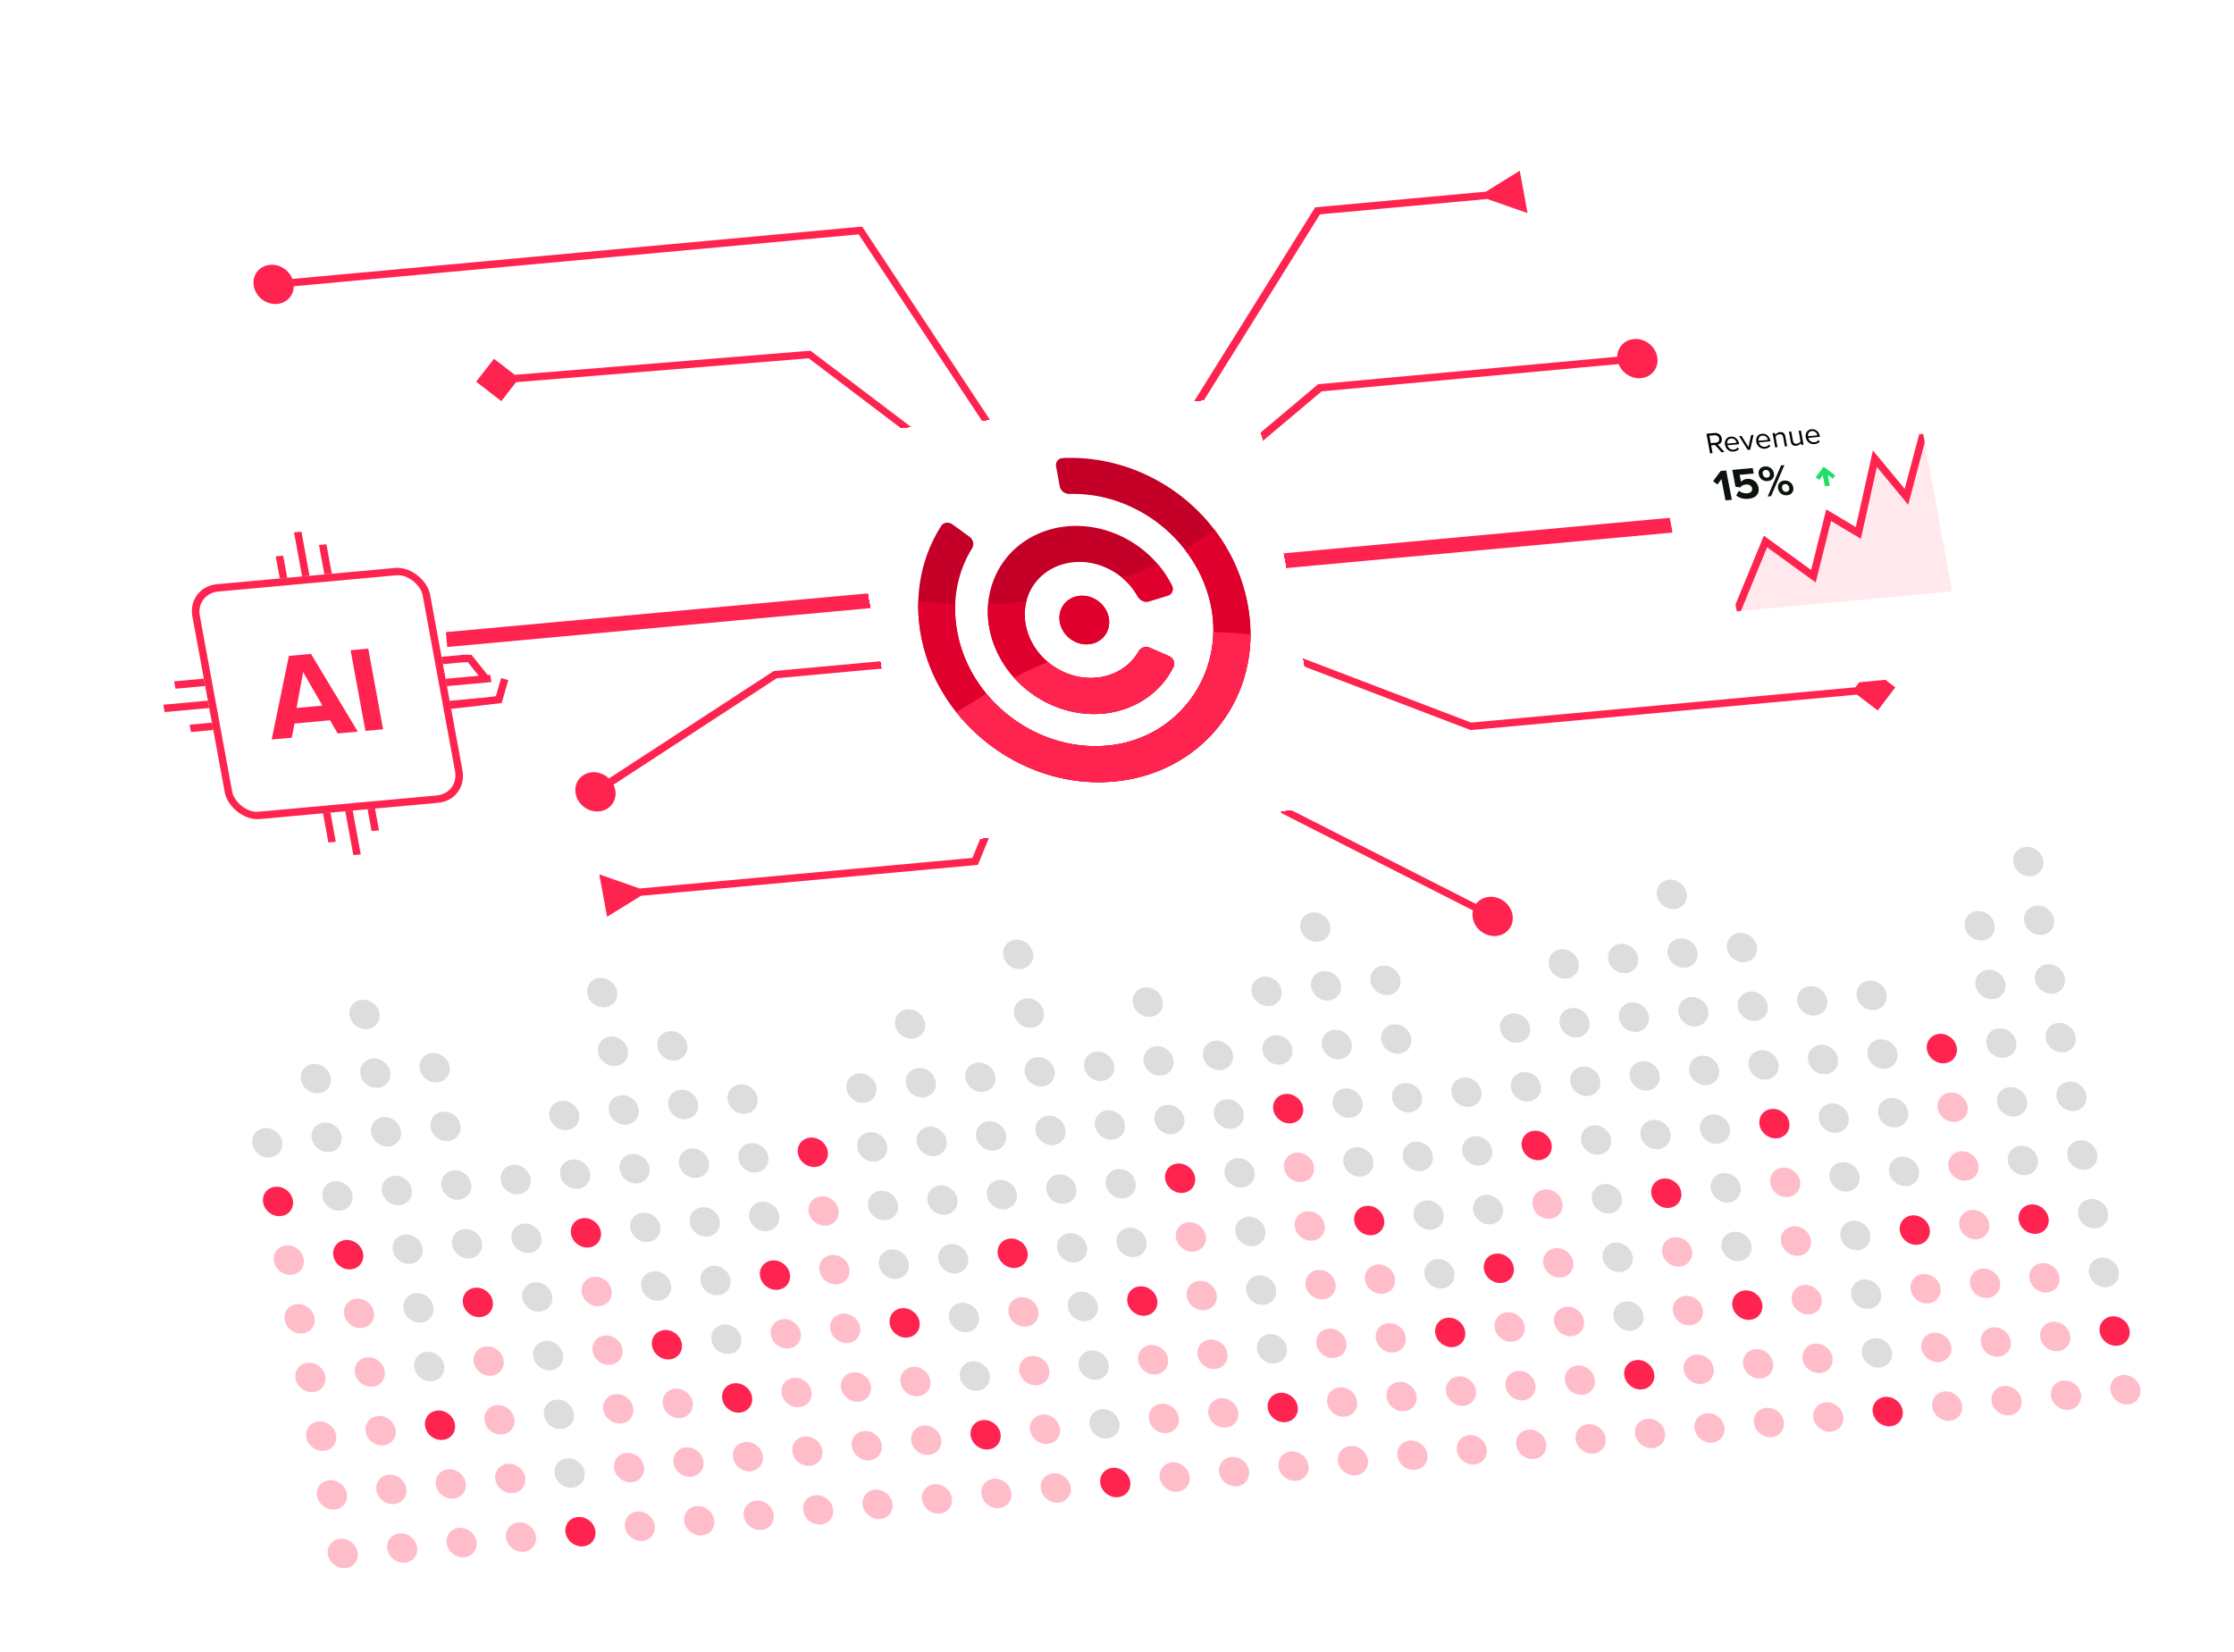 <svg width="599" height="443" viewBox="0 0 599 443" fill="none" xmlns="http://www.w3.org/2000/svg"><g clip-path="url(#a)"><circle cx="4" cy="4" r="4" transform="matrix(.996 -.091 .181 .984 75.621 350.09)" fill="#FFBDCA"/><circle cx="4" cy="4" r="4" transform="matrix(.996 -.091 .181 .984 69.836 318.617)" fill="#FF234F"/><circle cx="4" cy="4" r="4" transform="matrix(.996 -.091 .181 .984 203.082 338.379)" fill="#FF234F"/><circle cx="4" cy="4" r="4" transform="matrix(.996 -.091 .181 .984 197.297 306.906)" fill="#DDD"/><circle cx="4" cy="4" r="4" transform="matrix(.996 -.091 .181 .984 330.547 326.666)" fill="#DDD"/><circle cx="4" cy="4" r="4" transform="matrix(.996 -.091 .181 .984 324.762 295.193)" fill="#DDD"/><circle cx="4" cy="4" r="4" transform="matrix(.996 -.091 .181 .984 458.012 314.953)" fill="#DDD"/><circle cx="4" cy="4" r="4" transform="matrix(.996 -.091 .181 .984 452.227 283.482)" fill="#DDD"/><circle cx="4" cy="4" r="4" transform="matrix(.996 -.091 .181 .984 91.555 348.627)" fill="#FFBDCA"/><circle cx="4" cy="4" r="4" transform="matrix(.996 -.091 .181 .984 85.77 317.154)" fill="#DDD"/><circle cx="4" cy="4" r="4" transform="matrix(.996 -.091 .181 .984 82.871 301.418)" fill="#DDD"/><circle cx="4" cy="4" r="4" transform="matrix(.996 -.091 .181 .984 114.738 298.49)" fill="#DDD"/><circle cx="4" cy="4" r="4" transform="matrix(.996 -.091 .181 .984 146.605 295.562)" fill="#DDD"/><circle cx="4" cy="4" r="4" transform="matrix(.996 -.091 .181 .984 178.469 292.635)" fill="#DDD"/><circle cx="4" cy="4" r="4" transform="matrix(.996 -.091 .181 .984 242.199 286.777)" fill="#DDD"/><circle cx="4" cy="4" r="4" transform="matrix(.996 -.091 .181 .984 274.066 283.85)" fill="#DDD"/><circle cx="4" cy="4" r="4" transform="matrix(.996 -.091 .181 .984 305.934 280.922)" fill="#DDD"/><circle cx="4" cy="4" r="4" transform="matrix(.996 -.091 .181 .984 337.797 277.994)" fill="#DDD"/><circle cx="4" cy="4" r="4" transform="matrix(.996 -.091 .181 .984 369.664 275.066)" fill="#DDD"/><circle cx="4" cy="4" r="4" transform="matrix(.996 -.091 .181 .984 401.531 272.139)" fill="#DDD"/><circle cx="4" cy="4" r="4" transform="matrix(.996 -.091 .181 .984 433.395 269.209)" fill="#DDD"/><circle cx="4" cy="4" r="4" transform="matrix(.996 -.091 .181 .984 465.262 266.281)" fill="#DDD"/><circle cx="4" cy="4" r="4" transform="matrix(.996 -.091 .181 .984 497.125 263.354)" fill="#DDD"/><circle cx="4" cy="4" r="4" transform="matrix(.996 -.091 .181 .984 528.992 260.426)" fill="#DDD"/><circle cx="4" cy="4" r="4" transform="matrix(.996 -.091 .181 .984 79.98 285.682)" fill="#DDD"/><circle cx="4" cy="4" r="4" transform="matrix(.996 -.091 .181 .984 111.844 282.754)" fill="#DDD"/><circle cx="4" cy="4" r="4" transform="matrix(.996 -.091 .181 .984 175.578 276.898)" fill="#DDD"/><circle cx="4" cy="4" r="4" transform="matrix(.996 -.091 .181 .984 239.309 271.043)" fill="#DDD"/><circle cx="4" cy="4" r="4" transform="matrix(.996 -.091 .181 .984 271.176 268.113)" fill="#DDD"/><circle cx="4" cy="4" r="4" transform="matrix(.996 -.091 .181 .984 268.281 252.377)" fill="#DDD"/><circle cx="4" cy="4" r="4" transform="matrix(.996 -.091 .181 .984 303.039 265.186)" fill="#DDD"/><circle cx="4" cy="4" r="4" transform="matrix(.996 -.091 .181 .984 334.906 262.258)" fill="#DDD"/><circle cx="4" cy="4" r="4" transform="matrix(.996 -.091 .181 .984 366.77 259.33)" fill="#DDD"/><circle cx="4" cy="4" r="4" transform="matrix(.996 -.091 .181 .984 430.504 253.475)" fill="#DDD"/><circle cx="4" cy="4" r="4" transform="matrix(.996 -.091 .181 .984 462.367 250.545)" fill="#DDD"/><circle cx="4" cy="4" r="4" transform="matrix(.996 -.091 .181 .984 526.102 244.689)" fill="#DDD"/><circle cx="4" cy="4" r="4" transform="matrix(.996 -.091 .181 .984 66.938 302.883)" fill="#DDD"/><circle cx="4" cy="4" r="4" transform="matrix(.996 -.091 .181 .984 219.016 336.914)" fill="#FFBDCA"/><circle cx="4" cy="4" r="4" transform="matrix(.996 -.091 .181 .984 213.23 305.441)" fill="#FF234F"/><circle cx="4" cy="4" r="4" transform="matrix(.996 -.091 .181 .984 346.48 325.203)" fill="#FFBDCA"/><circle cx="4" cy="4" r="4" transform="matrix(.996 -.091 .181 .984 340.695 293.73)" fill="#FF234F"/><circle cx="4" cy="4" r="4" transform="matrix(.996 -.091 .181 .984 473.941 313.49)" fill="#FFBDCA"/><circle cx="4" cy="4" r="4" transform="matrix(.996 -.091 .181 .984 468.156 282.018)" fill="#DDD"/><circle cx="4" cy="4" r="4" transform="matrix(.996 -.091 .181 .984 107.488 347.162)" fill="#DDD"/><circle cx="4" cy="4" r="4" transform="matrix(.996 -.091 .181 .984 101.703 315.689)" fill="#DDD"/><circle cx="4" cy="4" r="4" transform="matrix(.996 -.091 .181 .984 98.805 299.955)" fill="#DDD"/><circle cx="4" cy="4" r="4" transform="matrix(.996 -.091 .181 .984 162.535 294.098)" fill="#DDD"/><circle cx="4" cy="4" r="4" transform="matrix(.996 -.091 .181 .984 194.402 291.17)" fill="#DDD"/><circle cx="4" cy="4" r="4" transform="matrix(.996 -.091 .181 .984 226.27 288.242)" fill="#DDD"/><circle cx="4" cy="4" r="4" transform="matrix(.996 -.091 .181 .984 258.133 285.314)" fill="#DDD"/><circle cx="4" cy="4" r="4" transform="matrix(.996 -.091 .181 .984 290 282.387)" fill="#DDD"/><circle cx="4" cy="4" r="4" transform="matrix(.996 -.091 .181 .984 321.863 279.457)" fill="#DDD"/><circle cx="4" cy="4" r="4" transform="matrix(.996 -.091 .181 .984 353.73 276.529)" fill="#DDD"/><circle cx="4" cy="4" r="4" transform="matrix(.996 -.091 .181 .984 417.461 270.674)" fill="#DDD"/><circle cx="4" cy="4" r="4" transform="matrix(.996 -.091 .181 .984 449.328 267.746)" fill="#DDD"/><circle cx="4" cy="4" r="4" transform="matrix(.996 -.091 .181 .984 481.195 264.818)" fill="#DDD"/><circle cx="4" cy="4" r="4" transform="matrix(.996 -.091 .181 .984 544.926 258.961)" fill="#DDD"/><circle cx="4" cy="4" r="4" transform="matrix(.996 -.091 .181 .984 95.914 284.219)" fill="#DDD"/><circle cx="4" cy="4" r="4" transform="matrix(.996 -.091 .181 .984 159.645 278.363)" fill="#DDD"/><circle cx="4" cy="4" r="4" transform="matrix(.996 -.091 .181 .984 156.75 262.625)" fill="#DDD"/><circle cx="4" cy="4" r="4" transform="matrix(.996 -.091 .181 .984 350.84 260.795)" fill="#DDD"/><circle cx="4" cy="4" r="4" transform="matrix(.996 -.091 .181 .984 347.945 245.057)" fill="#DDD"/><circle cx="4" cy="4" r="4" transform="matrix(.996 -.091 .181 .984 414.57 254.938)" fill="#DDD"/><circle cx="4" cy="4" r="4" transform="matrix(.996 -.091 .181 .984 446.438 252.01)" fill="#DDD"/><circle cx="4" cy="4" r="4" transform="matrix(.996 -.091 .181 .984 443.543 236.273)" fill="#DDD"/><circle cx="4" cy="4" r="4" transform="matrix(.996 -.091 .181 .984 542.031 243.227)" fill="#DDD"/><circle cx="4" cy="4" r="4" transform="matrix(.996 -.091 .181 .984 539.141 227.488)" fill="#DDD"/><circle cx="4" cy="4" r="4" transform="matrix(.996 -.091 .181 .984 93.02 268.482)" fill="#DDD"/><circle cx="4" cy="4" r="4" transform="matrix(.996 -.091 .181 .984 234.949 335.451)" fill="#DDD"/><circle cx="4" cy="4" r="4" transform="matrix(.996 -.091 .181 .984 229.164 303.979)" fill="#DDD"/><circle cx="4" cy="4" r="4" transform="matrix(.996 -.091 .181 .984 362.414 323.738)" fill="#FF234F"/><circle cx="4" cy="4" r="4" transform="matrix(.996 -.091 .181 .984 356.629 292.266)" fill="#DDD"/><circle cx="4" cy="4" r="4" transform="matrix(.996 -.091 .181 .984 489.875 312.025)" fill="#DDD"/><circle cx="4" cy="4" r="4" transform="matrix(.996 -.091 .181 .984 484.09 280.553)" fill="#DDD"/><circle cx="4" cy="4" r="4" transform="matrix(.996 -.091 .181 .984 123.418 345.699)" fill="#FF234F"/><circle cx="4" cy="4" r="4" transform="matrix(.996 -.091 .181 .984 117.633 314.227)" fill="#DDD"/><circle cx="4" cy="4" r="4" transform="matrix(.996 -.091 .181 .984 250.883 333.986)" fill="#DDD"/><circle cx="4" cy="4" r="4" transform="matrix(.996 -.091 .181 .984 245.098 302.514)" fill="#DDD"/><circle cx="4" cy="4" r="4" transform="matrix(.996 -.091 .181 .984 378.344 322.273)" fill="#DDD"/><circle cx="4" cy="4" r="4" transform="matrix(.996 -.091 .181 .984 372.559 290.801)" fill="#DDD"/><circle cx="4" cy="4" r="4" transform="matrix(.996 -.091 .181 .984 505.809 310.562)" fill="#DDD"/><circle cx="4" cy="4" r="4" transform="matrix(.996 -.091 .181 .984 500.023 279.09)" fill="#DDD"/><circle cx="4" cy="4" r="4" transform="matrix(.996 -.091 .181 .984 139.352 344.234)" fill="#DDD"/><circle cx="4" cy="4" r="4" transform="matrix(.996 -.091 .181 .984 133.566 312.762)" fill="#DDD"/><circle cx="4" cy="4" r="4" transform="matrix(.996 -.091 .181 .984 266.816 332.521)" fill="#FF234F"/><circle cx="4" cy="4" r="4" transform="matrix(.996 -.091 .181 .984 261.031 301.049)" fill="#DDD"/><circle cx="4" cy="4" r="4" transform="matrix(.996 -.091 .181 .984 394.277 320.811)" fill="#DDD"/><circle cx="4" cy="4" r="4" transform="matrix(.996 -.091 .181 .984 388.492 289.338)" fill="#DDD"/><circle cx="4" cy="4" r="4" transform="matrix(.996 -.091 .181 .984 521.742 309.098)" fill="#FFBDCA"/><circle cx="4" cy="4" r="4" transform="matrix(.996 -.091 .181 .984 515.957 277.625)" fill="#FF234F"/><circle cx="4" cy="4" r="4" transform="matrix(.996 -.091 .181 .984 155.285 342.771)" fill="#FFBDCA"/><circle cx="4" cy="4" r="4" transform="matrix(.996 -.091 .181 .984 149.5 311.299)" fill="#DDD"/><circle cx="4" cy="4" r="4" transform="matrix(.996 -.091 .181 .984 282.75 331.059)" fill="#DDD"/><circle cx="4" cy="4" r="4" transform="matrix(.996 -.091 .181 .984 276.965 299.586)" fill="#DDD"/><circle cx="4" cy="4" r="4" transform="matrix(.996 -.091 .181 .984 410.211 319.346)" fill="#FFBDCA"/><circle cx="4" cy="4" r="4" transform="matrix(.996 -.091 .181 .984 404.426 287.873)" fill="#DDD"/><circle cx="4" cy="4" r="4" transform="matrix(.996 -.091 .181 .984 537.676 307.635)" fill="#DDD"/><circle cx="4" cy="4" r="4" transform="matrix(.996 -.091 .181 .984 531.891 276.162)" fill="#DDD"/><circle cx="4" cy="4" r="4" transform="matrix(.996 -.091 .181 .984 171.219 341.307)" fill="#DDD"/><circle cx="4" cy="4" r="4" transform="matrix(.996 -.091 .181 .984 165.434 309.834)" fill="#DDD"/><circle cx="4" cy="4" r="4" transform="matrix(.996 -.091 .181 .984 298.68 329.594)" fill="#DDD"/><circle cx="4" cy="4" r="4" transform="matrix(.996 -.091 .181 .984 292.895 298.121)" fill="#DDD"/><circle cx="4" cy="4" r="4" transform="matrix(.996 -.091 .181 .984 426.145 317.883)" fill="#DDD"/><circle cx="4" cy="4" r="4" transform="matrix(.996 -.091 .181 .984 420.359 286.41)" fill="#DDD"/><circle cx="4" cy="4" r="4" transform="matrix(.996 -.091 .181 .984 553.605 306.17)" fill="#DDD"/><circle cx="4" cy="4" r="4" transform="matrix(.996 -.091 .181 .984 547.82 274.697)" fill="#DDD"/><circle cx="4" cy="4" r="4" transform="matrix(.996 -.091 .181 .984 187.152 339.842)" fill="#DDD"/><circle cx="4" cy="4" r="4" transform="matrix(.996 -.091 .181 .984 181.367 308.369)" fill="#DDD"/><circle cx="4" cy="4" r="4" transform="matrix(.996 -.091 .181 .984 314.613 328.131)" fill="#FFBDCA"/><circle cx="4" cy="4" r="4" transform="matrix(.996 -.091 .181 .984 308.828 296.658)" fill="#DDD"/><circle cx="4" cy="4" r="4" transform="matrix(.996 -.091 .181 .984 442.078 316.418)" fill="#FF234F"/><circle cx="4" cy="4" r="4" transform="matrix(.996 -.091 .181 .984 436.293 284.945)" fill="#DDD"/><circle cx="4" cy="4" r="4" transform="matrix(.996 -.091 .181 .984 78.516 365.826)" fill="#FFBDCA"/><circle cx="4" cy="4" r="4" transform="matrix(.996 -.091 .181 .984 72.727 334.355)" fill="#FFBDCA"/><circle cx="4" cy="4" r="4" transform="matrix(.996 -.091 .181 .984 205.98 354.113)" fill="#FFBDCA"/><circle cx="4" cy="4" r="4" transform="matrix(.996 -.091 .181 .984 200.191 322.643)" fill="#DDD"/><circle cx="4" cy="4" r="4" transform="matrix(.996 -.091 .181 .984 333.445 342.402)" fill="#DDD"/><circle cx="4" cy="4" r="4" transform="matrix(.996 -.091 .181 .984 327.656 310.93)" fill="#DDD"/><circle cx="4" cy="4" r="4" transform="matrix(.996 -.091 .181 .984 460.906 330.689)" fill="#DDD"/><circle cx="4" cy="4" r="4" transform="matrix(.996 -.091 .181 .984 455.117 299.219)" fill="#DDD"/><circle cx="4" cy="4" r="4" transform="matrix(.996 -.091 .181 .984 94.45 364.363)" fill="#FFBDCA"/><circle cx="4" cy="4" r="4" transform="matrix(.996 -.091 .181 .984 88.66 332.891)" fill="#FF234F"/><circle cx="4" cy="4" r="4" transform="matrix(.996 -.091 .181 .984 221.914 352.65)" fill="#FFBDCA"/><circle cx="4" cy="4" r="4" transform="matrix(.996 -.091 .181 .984 216.125 321.178)" fill="#FFBDCA"/><circle cx="4" cy="4" r="4" transform="matrix(.996 -.091 .181 .984 349.375 340.938)" fill="#FFBDCA"/><circle cx="4" cy="4" r="4" transform="matrix(.996 -.091 .181 .984 343.586 309.467)" fill="#FFBDCA"/><circle cx="4" cy="4" r="4" transform="matrix(.996 -.091 .181 .984 476.84 329.227)" fill="#FFBDCA"/><circle cx="4" cy="4" r="4" transform="matrix(.996 -.091 .181 .984 471.051 297.754)" fill="#FF234F"/><circle cx="4" cy="4" r="4" transform="matrix(.996 -.091 .181 .984 110.383 362.898)" fill="#DDD"/><circle cx="4" cy="4" r="4" transform="matrix(.996 -.091 .181 .984 104.594 331.428)" fill="#DDD"/><circle cx="4" cy="4" r="4" transform="matrix(.996 -.091 .181 .984 237.848 351.186)" fill="#FF234F"/><circle cx="4" cy="4" r="4" transform="matrix(.996 -.091 .181 .984 232.059 319.715)" fill="#DDD"/><circle cx="4" cy="4" r="4" transform="matrix(.996 -.091 .181 .984 365.309 339.475)" fill="#FFBDCA"/><circle cx="4" cy="4" r="4" transform="matrix(.996 -.091 .181 .984 359.52 308.002)" fill="#DDD"/><circle cx="4" cy="4" r="4" transform="matrix(.996 -.091 .181 .984 492.773 327.762)" fill="#DDD"/><circle cx="4" cy="4" r="4" transform="matrix(.996 -.091 .181 .984 486.984 296.291)" fill="#DDD"/><circle cx="4" cy="4" r="4" transform="matrix(.996 -.091 .181 .984 126.316 361.434)" fill="#FFBDCA"/><circle cx="4" cy="4" r="4" transform="matrix(.996 -.091 .181 .984 120.527 329.963)" fill="#DDD"/><circle cx="4" cy="4" r="4" transform="matrix(.996 -.091 .181 .984 253.777 349.723)" fill="#DDD"/><circle cx="4" cy="4" r="4" transform="matrix(.996 -.091 .181 .984 247.988 318.25)" fill="#DDD"/><circle cx="4" cy="4" r="4" transform="matrix(.996 -.091 .181 .984 381.242 338.01)" fill="#DDD"/><circle cx="4" cy="4" r="4" transform="matrix(.996 -.091 .181 .984 375.453 306.539)" fill="#DDD"/><circle cx="4" cy="4" r="4" transform="matrix(.996 -.091 .181 .984 508.703 326.297)" fill="#FF234F"/><circle cx="4" cy="4" r="4" transform="matrix(.996 -.091 .181 .984 502.914 294.826)" fill="#DDD"/><circle cx="4" cy="4" r="4" transform="matrix(.996 -.091 .181 .984 142.25 359.971)" fill="#DDD"/><circle cx="4" cy="4" r="4" transform="matrix(.996 -.091 .181 .984 136.461 328.498)" fill="#DDD"/><circle cx="4" cy="4" r="4" transform="matrix(.996 -.091 .181 .984 269.711 348.258)" fill="#FFBDCA"/><circle cx="4" cy="4" r="4" transform="matrix(.996 -.091 .181 .984 263.922 316.787)" fill="#DDD"/><circle cx="4" cy="4" r="4" transform="matrix(.996 -.091 .181 .984 397.176 336.547)" fill="#FF234F"/><circle cx="4" cy="4" r="4" transform="matrix(.996 -.091 .181 .984 391.387 305.074)" fill="#DDD"/><circle cx="4" cy="4" r="4" transform="matrix(.996 -.091 .181 .984 524.637 324.834)" fill="#FFBDCA"/><circle cx="4" cy="4" r="4" transform="matrix(.996 -.091 .181 .984 518.848 293.361)" fill="#FFBDCA"/><circle cx="4" cy="4" r="4" transform="matrix(.996 -.091 .181 .984 158.184 358.506)" fill="#FFBDCA"/><circle cx="4" cy="4" r="4" transform="matrix(.996 -.091 .181 .984 152.395 327.035)" fill="#FF234F"/><circle cx="4" cy="4" r="4" transform="matrix(.996 -.091 .181 .984 285.645 346.795)" fill="#DDD"/><circle cx="4" cy="4" r="4" transform="matrix(.996 -.091 .181 .984 279.855 315.322)" fill="#DDD"/><circle cx="4" cy="4" r="4" transform="matrix(.996 -.091 .181 .984 413.109 335.082)" fill="#FFBDCA"/><circle cx="4" cy="4" r="4" transform="matrix(.996 -.091 .181 .984 407.32 303.609)" fill="#FF234F"/><circle cx="4" cy="4" r="4" transform="matrix(.996 -.091 .181 .984 540.57 323.369)" fill="#FF234F"/><circle cx="4" cy="4" r="4" transform="matrix(.996 -.091 .181 .984 534.781 291.898)" fill="#DDD"/><circle cx="4" cy="4" r="4" transform="matrix(.996 -.091 .181 .984 174.113 357.043)" fill="#FF234F"/><circle cx="4" cy="4" r="4" transform="matrix(.996 -.091 .181 .984 168.324 325.57)" fill="#DDD"/><circle cx="4" cy="4" r="4" transform="matrix(.996 -.091 .181 .984 301.578 345.33)" fill="#FF234F"/><circle cx="4" cy="4" r="4" transform="matrix(.996 -.091 .181 .984 295.789 313.859)" fill="#DDD"/><circle cx="4" cy="4" r="4" transform="matrix(.996 -.091 .181 .984 429.039 333.617)" fill="#DDD"/><circle cx="4" cy="4" r="4" transform="matrix(.996 -.091 .181 .984 423.25 302.146)" fill="#DDD"/><circle cx="4" cy="4" r="4" transform="matrix(.996 -.091 .181 .984 556.5 321.906)" fill="#DDD"/><circle cx="4" cy="4" r="4" transform="matrix(.996 -.091 .181 .984 550.715 290.434)" fill="#DDD"/><circle cx="4" cy="4" r="4" transform="matrix(.996 -.091 .181 .984 190.047 355.578)" fill="#DDD"/><circle cx="4" cy="4" r="4" transform="matrix(.996 -.091 .181 .984 184.258 324.107)" fill="#DDD"/><circle cx="4" cy="4" r="4" transform="matrix(.996 -.091 .181 .984 317.512 343.865)" fill="#FFBDCA"/><circle cx="4" cy="4" r="4" transform="matrix(.996 -.091 .181 .984 311.723 312.395)" fill="#FF234F"/><circle cx="4" cy="4" r="4" transform="matrix(.996 -.091 .181 .984 444.973 332.154)" fill="#FFBDCA"/><circle cx="4" cy="4" r="4" transform="matrix(.996 -.091 .181 .984 439.184 300.682)" fill="#DDD"/><circle cx="4" cy="4" r="4" transform="matrix(.996 -.091 .181 .984 81.41 381.562)" fill="#FFBDCA"/><circle cx="4" cy="4" r="4" transform="matrix(.996 -.091 .181 .984 208.871 369.852)" fill="#FFBDCA"/><circle cx="4" cy="4" r="4" transform="matrix(.996 -.091 .181 .984 336.336 358.139)" fill="#DDD"/><circle cx="4" cy="4" r="4" transform="matrix(.996 -.091 .181 .984 463.801 346.426)" fill="#FF234F"/><circle cx="4" cy="4" r="4" transform="matrix(.996 -.091 .181 .984 97.344 380.1)" fill="#FFBDCA"/><circle cx="4" cy="4" r="4" transform="matrix(.996 -.091 .181 .984 224.805 368.387)" fill="#FFBDCA"/><circle cx="4" cy="4" r="4" transform="matrix(.996 -.091 .181 .984 352.27 356.674)" fill="#FFBDCA"/><circle cx="4" cy="4" r="4" transform="matrix(.996 -.091 .181 .984 479.73 344.963)" fill="#FFBDCA"/><circle cx="4" cy="4" r="4" transform="matrix(.996 -.091 .181 .984 113.277 378.635)" fill="#FF234F"/><circle cx="4" cy="4" r="4" transform="matrix(.996 -.091 .181 .984 240.738 366.924)" fill="#FFBDCA"/><circle cx="4" cy="4" r="4" transform="matrix(.996 -.091 .181 .984 368.203 355.211)" fill="#FFBDCA"/><circle cx="4" cy="4" r="4" transform="matrix(.996 -.091 .181 .984 495.664 343.498)" fill="#DDD"/><circle cx="4" cy="4" r="4" transform="matrix(.996 -.091 .181 .984 129.207 377.172)" fill="#FFBDCA"/><circle cx="4" cy="4" r="4" transform="matrix(.996 -.091 .181 .984 256.672 365.459)" fill="#DDD"/><circle cx="4" cy="4" r="4" transform="matrix(.996 -.091 .181 .984 384.133 353.746)" fill="#FF234F"/><circle cx="4" cy="4" r="4" transform="matrix(.996 -.091 .181 .984 511.598 342.033)" fill="#FFBDCA"/><circle cx="4" cy="4" r="4" transform="matrix(.996 -.091 .181 .984 145.141 375.707)" fill="#DDD"/><circle cx="4" cy="4" r="4" transform="matrix(.996 -.091 .181 .984 272.605 363.994)" fill="#FFBDCA"/><circle cx="4" cy="4" r="4" transform="matrix(.996 -.091 .181 .984 400.066 352.283)" fill="#FFBDCA"/><circle cx="4" cy="4" r="4" transform="matrix(.996 -.091 .181 .984 527.531 340.57)" fill="#FFBDCA"/><circle cx="4" cy="4" r="4" transform="matrix(.996 -.091 .181 .984 161.074 374.242)" fill="#FFBDCA"/><circle cx="4" cy="4" r="4" transform="matrix(.996 -.091 .181 .984 288.539 362.531)" fill="#DDD"/><circle cx="4" cy="4" r="4" transform="matrix(.996 -.091 .181 .984 416 350.818)" fill="#FFBDCA"/><circle cx="4" cy="4" r="4" transform="matrix(.996 -.091 .181 .984 543.465 339.107)" fill="#FFBDCA"/><circle cx="4" cy="4" r="4" transform="matrix(.996 -.091 .181 .984 177.008 372.779)" fill="#FFBDCA"/><circle cx="4" cy="4" r="4" transform="matrix(.996 -.091 .181 .984 304.469 361.066)" fill="#FFBDCA"/><circle cx="4" cy="4" r="4" transform="matrix(.996 -.091 .181 .984 431.934 349.355)" fill="#DDD"/><circle cx="4" cy="4" r="4" transform="matrix(.996 -.091 .181 .984 559.395 337.643)" fill="#DDD"/><circle cx="4" cy="4" r="4" transform="matrix(.996 -.091 .181 .984 192.941 371.314)" fill="#FF234F"/><circle cx="4" cy="4" r="4" transform="matrix(.996 -.091 .181 .984 320.402 359.604)" fill="#FFBDCA"/><circle cx="4" cy="4" r="4" transform="matrix(.996 -.091 .181 .984 447.867 347.891)" fill="#FFBDCA"/><circle cx="4" cy="4" r="4" transform="matrix(.996 -.091 .181 .984 84.3 397.299)" fill="#FFBDCA"/><circle cx="4" cy="4" r="4" transform="matrix(.996 -.091 .181 .984 211.766 385.586)" fill="#FFBDCA"/><circle cx="4" cy="4" r="4" transform="matrix(.996 -.091 .181 .984 339.23 373.875)" fill="#FF234F"/><circle cx="4" cy="4" r="4" transform="matrix(.996 -.091 .181 .984 466.691 362.162)" fill="#FFBDCA"/><circle cx="4" cy="4" r="4" transform="matrix(.996 -.091 .181 .984 100.234 395.836)" fill="#FFBDCA"/><circle cx="4" cy="4" r="4" transform="matrix(.996 -.091 .181 .984 227.699 384.123)" fill="#FFBDCA"/><circle cx="4" cy="4" r="4" transform="matrix(.996 -.091 .181 .984 355.16 372.41)" fill="#FFBDCA"/><circle cx="4" cy="4" r="4" transform="matrix(.996 -.091 .181 .984 482.625 360.699)" fill="#FFBDCA"/><circle cx="4" cy="4" r="4" transform="matrix(.996 -.091 .181 .984 116.168 394.371)" fill="#FFBDCA"/><circle cx="4" cy="4" r="4" transform="matrix(.996 -.091 .181 .984 243.633 382.658)" fill="#FFBDCA"/><circle cx="4" cy="4" r="4" transform="matrix(.996 -.091 .181 .984 371.094 370.947)" fill="#FFBDCA"/><circle cx="4" cy="4" r="4" transform="matrix(.996 -.091 .181 .984 498.559 359.234)" fill="#DDD"/><circle cx="4" cy="4" r="4" transform="matrix(.996 -.091 .181 .984 132.102 392.906)" fill="#FFBDCA"/><circle cx="4" cy="4" r="4" transform="matrix(.996 -.091 .181 .984 259.562 381.195)" fill="#FF234F"/><circle cx="4" cy="4" r="4" transform="matrix(.996 -.091 .181 .984 387.027 369.482)" fill="#FFBDCA"/><circle cx="4" cy="4" r="4" transform="matrix(.996 -.091 .181 .984 514.488 357.77)" fill="#FFBDCA"/><circle cx="4" cy="4" r="4" transform="matrix(.996 -.091 .181 .984 148.035 391.443)" fill="#DDD"/><circle cx="4" cy="4" r="4" transform="matrix(.996 -.091 .181 .984 275.496 379.73)" fill="#FFBDCA"/><circle cx="4" cy="4" r="4" transform="matrix(.996 -.091 .181 .984 402.961 368.018)" fill="#FFBDCA"/><circle cx="4" cy="4" r="4" transform="matrix(.996 -.091 .181 .984 530.422 356.307)" fill="#FFBDCA"/><circle cx="4" cy="4" r="4" transform="matrix(.996 -.091 .181 .984 163.969 389.979)" fill="#FFBDCA"/><circle cx="4" cy="4" r="4" transform="matrix(.996 -.091 .181 .984 291.43 378.268)" fill="#DDD"/><circle cx="4" cy="4" r="4" transform="matrix(.996 -.091 .181 .984 418.895 366.555)" fill="#FFBDCA"/><circle cx="4" cy="4" r="4" transform="matrix(.996 -.091 .181 .984 546.355 354.842)" fill="#FFBDCA"/><circle cx="4" cy="4" r="4" transform="matrix(.996 -.091 .181 .984 179.898 388.516)" fill="#FFBDCA"/><circle cx="4" cy="4" r="4" transform="matrix(.996 -.091 .181 .984 307.363 376.803)" fill="#FFBDCA"/><circle cx="4" cy="4" r="4" transform="matrix(.996 -.091 .181 .984 434.824 365.09)" fill="#FF234F"/><circle cx="4" cy="4" r="4" transform="matrix(.996 -.091 .181 .984 562.289 353.379)" fill="#FF234F"/><circle cx="4" cy="4" r="4" transform="matrix(.996 -.091 .181 .984 195.832 387.051)" fill="#FFBDCA"/><circle cx="4" cy="4" r="4" transform="matrix(.996 -.091 .181 .984 323.297 375.338)" fill="#FFBDCA"/><circle cx="4" cy="4" r="4" transform="matrix(.996 -.091 .181 .984 450.758 363.627)" fill="#FFBDCA"/><circle cx="4" cy="4" r="4" transform="matrix(.996 -.091 .181 .984 87.195 413.035)" fill="#FFBDCA"/><circle cx="4" cy="4" r="4" transform="matrix(.996 -.091 .181 .984 214.656 401.322)" fill="#FFBDCA"/><circle cx="4" cy="4" r="4" transform="matrix(.996 -.091 .181 .984 342.121 389.611)" fill="#FFBDCA"/><circle cx="4" cy="4" r="4" transform="matrix(.996 -.091 .181 .984 469.586 377.898)" fill="#FFBDCA"/><circle cx="4" cy="4" r="4" transform="matrix(.996 -.091 .181 .984 103.129 411.57)" fill="#FFBDCA"/><circle cx="4" cy="4" r="4" transform="matrix(.996 -.091 .181 .984 230.59 399.859)" fill="#FFBDCA"/><circle cx="4" cy="4" r="4" transform="matrix(.996 -.091 .181 .984 358.055 388.146)" fill="#FFBDCA"/><circle cx="4" cy="4" r="4" transform="matrix(.996 -.091 .181 .984 485.516 376.434)" fill="#FFBDCA"/><circle cx="4" cy="4" r="4" transform="matrix(.996 -.091 .181 .984 119.062 410.107)" fill="#FFBDCA"/><circle cx="4" cy="4" r="4" transform="matrix(.996 -.091 .181 .984 246.523 398.395)" fill="#FFBDCA"/><circle cx="4" cy="4" r="4" transform="matrix(.996 -.091 .181 .984 373.988 386.682)" fill="#FFBDCA"/><circle cx="4" cy="4" r="4" transform="matrix(.996 -.091 .181 .984 501.449 374.971)" fill="#FF234F"/><circle cx="4" cy="4" r="4" transform="matrix(.996 -.091 .181 .984 134.992 408.643)" fill="#FFBDCA"/><circle cx="4" cy="4" r="4" transform="matrix(.996 -.091 .181 .984 262.457 396.93)" fill="#FFBDCA"/><circle cx="4" cy="4" r="4" transform="matrix(.996 -.091 .181 .984 389.918 385.219)" fill="#FFBDCA"/><circle cx="4" cy="4" r="4" transform="matrix(.996 -.091 .181 .984 517.383 373.506)" fill="#FFBDCA"/><circle cx="4" cy="4" r="4" transform="matrix(.996 -.091 .181 .984 150.926 407.178)" fill="#FF234F"/><circle cx="4" cy="4" r="4" transform="matrix(.996 -.091 .181 .984 278.391 395.467)" fill="#FFBDCA"/><circle cx="4" cy="4" r="4" transform="matrix(.996 -.091 .181 .984 405.852 383.754)" fill="#FFBDCA"/><circle cx="4" cy="4" r="4" transform="matrix(.996 -.091 .181 .984 533.316 372.043)" fill="#FFBDCA"/><circle cx="4" cy="4" r="4" transform="matrix(.996 -.091 .181 .984 166.859 405.715)" fill="#FFBDCA"/><circle cx="4" cy="4" r="4" transform="matrix(.996 -.091 .181 .984 294.324 394.002)" fill="#FF234F"/><circle cx="4" cy="4" r="4" transform="matrix(.996 -.091 .181 .984 421.785 382.291)" fill="#FFBDCA"/><circle cx="4" cy="4" r="4" transform="matrix(.996 -.091 .181 .984 549.25 370.578)" fill="#FFBDCA"/><circle cx="4" cy="4" r="4" transform="matrix(.996 -.091 .181 .984 182.793 404.25)" fill="#FFBDCA"/><circle cx="4" cy="4" r="4" transform="matrix(.996 -.091 .181 .984 310.254 392.539)" fill="#FFBDCA"/><circle cx="4" cy="4" r="4" transform="matrix(.996 -.091 .181 .984 437.719 380.826)" fill="#FFBDCA"/><circle cx="4" cy="4" r="4" transform="matrix(.996 -.091 .181 .984 565.18 369.113)" fill="#FFBDCA"/><circle cx="4" cy="4" r="4" transform="matrix(.996 -.091 .181 .984 198.727 402.787)" fill="#FFBDCA"/><circle cx="4" cy="4" r="4" transform="matrix(.996 -.091 .181 .984 326.188 391.074)" fill="#FFBDCA"/><circle cx="4" cy="4" r="4" transform="matrix(.996 -.091 .181 .984 453.652 379.361)" fill="#FFBDCA"/><path d="m353.274 56.543-.181-.983-.462.042-.234.376.877.565Zm45.49-3.18 10.821 3.78-2.088-11.357-9.095 5.61.362 1.967ZM291.578 157.37l62.573-100.261-1.754-1.132-62.573 100.262 1.754 1.131Zm61.877-99.843 46.305-4.255-.362-1.967-46.305 4.255.362 1.967Z" fill="#FF234F"/><path d="m353.899 103.993-.181-.984-.298.028-.219.184.698.772Zm79.831-7.336c.532 2.897 3.342 5.027 6.275 4.758 2.933-.27 4.879-2.837 4.347-5.734-.533-2.897-3.343-5.026-6.276-4.757-2.933.27-4.879 2.836-4.346 5.733Zm-141.832 60.875 62.699-52.768-1.396-1.543-62.699 52.767 1.396 1.544Zm62.182-52.556 85.141-7.823-.361-1.967-85.142 7.823.362 1.967Z" fill="#FF234F"/><path d="m394.397 194.783-.296.916.235.089.242-.022-.181-.983Zm113.794-10.457-6.793-5.15-4.705 6.207 6.793 5.15 4.705-6.207ZM291.724 156.6l102.377 39.099.592-1.832-102.378-39.099-.591 1.832Zm102.854 39.166 108.045-9.928-.362-1.967-108.045 9.928.362 1.967Z" fill="#FF234F"/><g filter="url(#b)"><rect x="1.177" y=".892" width="62" height="62" rx="7" transform="matrix(.996 -.091 .181 .984 49.976 145.527)" fill="#fff" stroke="#FF234F" stroke-width="2"/><path d="m95.933 184.201-5.398.496-2.04-3.54-9.53.875-.725 3.795-5.398.496 4.618-22.427 5.93-.545 12.543 20.85Zm-9.483-6.98-5.178-8.991-1.753 9.628 6.93-.637ZM102.716 183.578l-4.731.434-3.979-21.637 4.731-.435 3.979 21.638ZM78.832 130.766l1.992-.183 2.17 11.802-1.992.183zM85.527 134.15l1.992-.183 1.447 7.868-1.992.183zM73.941 137.215l1.992-.183 1.085 5.901-1.991.183zM131.422 168.939l.362 1.967-11.95 1.098-.362-1.967zM128.523 175.207l.362 1.967-7.967.732-.361-1.967zM124.359 163.588l.362 1.967-5.975.549-.362-1.967z" fill="#FF234F"/><path d="m123.934 164.586 1.997.001 4.403 5.518M120.734 177.124l13.004-1.501 1.588-5.517" stroke="#FF234F" stroke-width="2"/><path fill="#FF234F" d="m96.734 217.133-1.991.183-2.17-11.802 1.991-.183zM90.04 213.748l-1.993.183-1.446-7.868 1.991-.183zM101.625 210.684l-1.992.183-1.085-5.901 1.992-.183zM44.148 178.959l-.361-1.967 11.95-1.098.361 1.967zM47.047 172.691l-.362-1.967 7.967-.732.361 1.967zM51.21 184.311l-.36-1.967 5.974-.549.362 1.967z"/></g><path d="m344.373 217.383-.882.408.166.302.312.158.404-.868Zm50.538 28.86c.533 2.897 3.342 5.027 6.275 4.758 2.934-.27 4.879-2.837 4.347-5.734-.533-2.897-3.343-5.027-6.276-4.757-2.933.27-4.879 2.836-4.346 5.733Zm-85.582-90.321 34.162 61.869 1.763-.816-34.161-61.87-1.764.817Zm34.64 62.329 55.849 28.372.808-1.736-55.849-28.372-.808 1.736Z" fill="#FF234F"/><path d="m290.934 155.283 185.717-17.065M291.021 155.775l-171.279 15.739" stroke="#FF234F" stroke-width="4"/><path d="m217.069 95.063.576-.76-.339-.258-.408.034.171.984Zm-89.391 7.3 6.745 5.213 4.774-6.154-6.745-5.213-4.774 6.154Zm139.387 29.404-49.42-37.464-1.152 1.52 49.42 37.465 1.152-1.521Zm-50.167-37.688-83.631 6.829.341 1.969 83.632-6.83-.342-1.968ZM164.971 211.864c.532 2.897-1.414 5.464-4.347 5.733-2.933.27-5.743-1.86-6.275-4.757-.533-2.897 1.413-5.464 4.346-5.734 2.933-.269 5.743 1.861 6.276 4.758Zm42.889-30.945-.611-.836.193-.125.238-.022.18.983Zm-48.812 30.597 48.201-31.433 1.223 1.672-48.201 31.433-1.223-1.672Zm48.632-31.58 78.362-7.201.362 1.967-78.363 7.201-.361-1.967ZM230.7 61.806l.837-.483-.37-.56-.647.06.18.983ZM68.052 76.752c.533 2.897 3.343 5.027 6.276 4.757 2.933-.27 4.879-2.836 4.346-5.733-.533-2.897-3.342-5.027-6.275-4.758-2.933.27-4.88 2.837-4.347 5.734Zm225.206 77.913-61.721-93.342-1.673.966 61.721 93.342 1.673-.966ZM230.52 60.823 73.182 75.28l.362 1.967L230.881 62.79l-.361-1.967Z" fill="#FF234F"/><path d="m261.465 231.002.181.984.559-.052.205-.499-.945-.433Zm-89.955 7.266-10.821-3.78 2.088 11.356 9.095-5.609-.362-1.967Zm119.652-82.524-30.641 74.825 1.889.866 30.641-74.824-1.889-.867Zm-29.878 74.275-90.77 8.34.362 1.967 90.77-8.34-.362-1.967Z" fill="#FF234F"/><g filter="url(#c)"><rect width="112" height="112" rx="12" transform="matrix(.996 -.091 .181 .984 224.855 104.348)" fill="#fff" shape-rendering="crispEdges"/><g clip-path="url(#d)"><path fill="#fff" d="m238.977 115.052 87.63-8.052 15.917 86.549-87.631 8.052z"/><path d="M289.543 147.782c-3.63.334-6.035 3.509-5.376 7.096.66 3.587 4.134 6.222 7.763 5.888 3.63-.333 6.035-3.508 5.376-7.095-.66-3.587-4.134-6.222-7.763-5.889Zm24.697-2.729a28.485 28.485 0 0 0-3.925-5.88 29.303 29.303 0 0 0-10.64-7.804c-13.51-5.82-28.443-.395-33.293 12.282a23.048 23.048 0 0 0-1.448 6.446c-.552 7.013 2.062 14.14 6.973 19.633a29.439 29.439 0 0 0 10.303 7.412c12.798 5.515 26.884.934 32.455-10.35.518-1.047-.094-2.342-1.253-2.848l-5.122-2.231a2.355 2.355 0 0 0-2.999.987c-3.646 6.387-12.018 8.985-19.768 5.644a18.12 18.12 0 0 1-4.522-2.782c-4.951-4.129-7.3-10.56-5.767-16.393l.009-.001c.111-.487.267-.979.451-1.464 2.968-7.748 12.184-11.207 20.667-7.546a18.405 18.405 0 0 1 4.585 2.83 17.648 17.648 0 0 1 4.063 4.895c.61 1.088 1.897 1.744 3.036 1.396l5.047-1.544c1.139-.348 1.698-1.57 1.148-2.682Zm11.361-15.031c-9.453-12.406-24.671-19.879-40.631-19.197-1.221.05-2.019 1.114-1.799 2.309l.974 5.297c.22 1.195 1.383 2.07 2.597 2.031 12.057-.352 23.571 5.516 30.837 14.801 3.594 4.578 6.147 9.982 7.231 15.88.394 2.144.569 4.28.527 6.382-.294 15.402-11.846 28.901-28.408 30.423-12.529 1.151-24.7-4.522-32.453-13.923-3.895-4.731-6.67-10.402-7.813-16.62a33.46 33.46 0 0 1-.539-7.39c.214-5.477 1.815-10.596 4.527-14.979.612-.984.333-2.354-.697-3.097l-4.544-3.302c-1.03-.743-2.414-.589-3.037.387-3.737 5.846-5.923 12.739-6.148 20.136a43.1 43.1 0 0 0 .705 9.139c1.414 7.688 4.767 14.72 9.475 20.646 9.931 12.525 25.885 20.138 42.303 18.629 21.482-1.974 36.543-18.894 36.581-39.405a44.043 44.043 0 0 0-.728-7.922 47.364 47.364 0 0 0-8.96-20.225Z" fill="#C40028"/><path d="M297.397 155.183c.192-3.567-2.638-6.862-6.32-7.361-3.683-.5-6.823 1.987-7.015 5.553-.192 3.566 2.638 6.862 6.321 7.361 3.682.499 6.823-1.987 7.014-5.553Z" fill="#E0002D"/><path d="M264.933 150.098a101.41 101.41 0 0 0 10.3-.929c-1.947 7.402 2.352 15.762 10.289 19.175 7.75 3.341 16.122.743 19.768-5.644a2.355 2.355 0 0 1 2.999-.987l5.122 2.231c1.159.506 1.771 1.801 1.253 2.848-5.571 11.284-19.657 15.866-32.455 10.35-11.283-4.863-18.132-16.086-17.276-27.044ZM305.007 147.884a17.667 17.667 0 0 0-4.063-4.896c3.53-1.225 6.613-2.499 9.369-3.815a28.438 28.438 0 0 1 3.925 5.881c.551 1.111-.008 2.333-1.147 2.681l-5.048 1.545c-1.139.348-2.426-.309-3.036-1.396Z" fill="#E0002D"/><path d="M334.562 150.248c4.398 23.913-11.655 45.103-35.852 47.327-24.198 2.223-47.381-15.362-51.779-39.275a43.174 43.174 0 0 1-.705-9.14c3.207.345 6.449.677 9.899.856a33.529 33.529 0 0 0 .539 7.39c3.42 18.599 21.446 32.272 40.266 30.542 18.82-1.729 31.168-18.931 27.881-36.804-1.084-5.899-3.636-11.302-7.231-15.881 2.873-1.723 5.457-3.482 8.023-5.24a47.37 47.37 0 0 1 8.959 20.225Z" fill="#E0002D"/><path d="M271.907 169.73a84.994 84.994 0 0 1 9.095-4.168 18.084 18.084 0 0 0 4.521 2.782c7.75 3.341 16.122.743 19.768-5.644a2.355 2.355 0 0 1 2.999-.987l5.122 2.231c1.16.506 1.771 1.801 1.253 2.848-5.571 11.284-19.656 15.866-32.454 10.35a29.43 29.43 0 0 1-10.304-7.412Z" fill="#FF234F"/><path d="M335.288 158.169c-.037 20.512-15.098 37.432-36.58 39.405-16.419 1.509-32.373-6.103-42.304-18.628 2.801-1.618 5.403-3.28 8.072-4.921 7.753 9.402 19.923 15.074 32.452 13.923 16.562-1.522 28.115-15.021 28.408-30.422 3.591.048 6.854.298 9.952.643Z" fill="#FF234F"/></g></g><g filter="url(#e)"><rect width="80" height="70" rx="12" transform="matrix(.996 -.091 .181 .984 443.871 105.914)" fill="#fff"/></g><g clip-path="url(#f)"><path d="m473.378 145.208-7.699 18.71 57.757-5.307-7.777-42.291-4.484 16.914-8.462-10.224-4.44 19.911-7.965-4.769-4.077 16.376-12.853-9.32Z" fill="#FFE9ED"/><path d="m465.679 163.918 7.699-18.71 12.853 9.32 4.077-16.376 7.965 4.769 4.44-19.911 8.462 10.224 4.484-16.914" stroke="#FF234F" stroke-width="2" stroke-linecap="round"/></g><path d="m462.377 121.216-.781.072-1.737-1.96-1.06.097.384 2.085-.662.061-.965-5.248 2.135-.196c.494-.046.922.062 1.283.322.361.26.585.629.673 1.106.083.451.016.823-.2 1.115a1.366 1.366 0 0 1-.897.538l1.827 2.008Zm-2.289-2.494c.313-.028.551-.146.712-.353.162-.207.216-.457.162-.751a1.048 1.048 0 0 0-.426-.689 1.15 1.15 0 0 0-.817-.213l-1.394.128.369 2.007 1.394-.129Zm4.769 2.363c-.573.052-1.077-.088-1.511-.422-.435-.338-.707-.804-.816-1.397-.102-.556-.008-1.042.283-1.458.289-.421.705-.657 1.247-.707.568-.052 1.053.101 1.453.459.405.352.662.822.77 1.409l.027.15-3.115.286c.095.37.291.669.587.898a1.43 1.43 0 0 0 1.041.289c.478-.044.844-.241 1.099-.589l.358.359c-.322.424-.796.665-1.423.723Zm.784-2.345a1.509 1.509 0 0 0-.495-.842c-.266-.243-.601-.345-1.004-.308-.383.035-.662.191-.838.469-.17.277-.233.581-.188.913l2.525-.232Zm3.632 1.843-.653.06-2.3-3.653.645-.06 1.855 2.998.702-3.233.653-.06-.902 3.948Zm3.978-.27c-.573.053-1.077-.087-1.511-.421-.435-.339-.707-.804-.816-1.397-.102-.556-.008-1.042.283-1.458.29-.422.705-.657 1.247-.707.568-.052 1.053.101 1.454.459.405.352.661.822.769 1.409l.028.149-3.115.287c.095.37.29.669.586.898.296.229.643.325 1.042.288.478-.044.844-.24 1.098-.589l.358.359c-.322.425-.796.666-1.423.723Zm.785-2.344a1.515 1.515 0 0 0-.496-.843c-.266-.242-.6-.345-1.004-.307-.382.035-.662.191-.837.469a1.343 1.343 0 0 0-.189.913l2.526-.232Zm5.145 1.703-.598.055-.457-2.486c-.059-.32-.175-.539-.347-.656-.174-.123-.399-.172-.675-.146-.223.02-.43.098-.622.233a1.278 1.278 0 0 0-.409.462l.511 2.777-.598.055-.699-3.8.598-.055.101.551c.117-.187.289-.355.515-.504.226-.154.471-.243.737-.268.818-.075 1.302.297 1.452 1.115l.491 2.667Zm4.388-.403-.598.055-.098-.535a1.742 1.742 0 0 1-.523.504 1.559 1.559 0 0 1-.732.251c-.818.076-1.301-.291-1.449-1.099l-.494-2.683.598-.054.46 2.502c.058.314.17.531.338.649.173.117.4.163.681.137.223-.02.428-.095.615-.224.192-.13.332-.282.419-.455l-.514-2.793.598-.055.699 3.8Zm2.947-.175c-.574.053-1.077-.087-1.511-.421-.435-.339-.707-.804-.816-1.397-.103-.556-.008-1.042.282-1.458.29-.422.706-.657 1.248-.707.568-.052 1.052.101 1.453.459.405.352.662.822.77 1.409l.027.15-3.115.286c.095.37.291.669.587.898.296.229.643.325 1.041.288.478-.043.844-.24 1.099-.589l.357.36c-.321.424-.795.665-1.422.722Zm.784-2.344a1.508 1.508 0 0 0-.495-.843c-.266-.242-.601-.344-1.005-.307-.382.035-.661.191-.837.469-.17.277-.233.581-.188.913l2.525-.232Z" fill="#000"/><path d="m464.356 134.026-1.697.156-1.097-5.704-1.07 1.454-1.161-.913 2.031-2.717 1.482-.136 1.512 7.86Zm4.474-.267c-1.314.12-2.414-.178-3.298-.897l.72-1.253a3.115 3.115 0 0 0 2.28.666c.455-.042.792-.185 1.012-.429a.972.972 0 0 0 .246-.874 1.19 1.19 0 0 0-.546-.813c-.296-.189-.667-.263-1.113-.222-.661.061-1.178.324-1.55.79l-1.242-.197-.868-4.514 5.473-.502.283 1.473-3.776.346.369 1.921c.362-.481.905-.754 1.63-.821a2.789 2.789 0 0 1 1.938.529c.591.418.961 1.011 1.109 1.781.16.833-.003 1.524-.489 2.072-.488.54-1.214.855-2.178.944Zm5.134-4.753c-.597.054-1.118-.082-1.562-.409a2.116 2.116 0 0 1-.829-1.338c-.109-.566-.012-1.055.29-1.466.302-.412.751-.645 1.349-.7.605-.055 1.131.088 1.578.431.447.343.725.797.834 1.362.107.558.009 1.039-.294 1.442-.305.396-.76.622-1.366.678Zm.902 4.054-.896.082 3.578-8.327.908-.084-3.59 8.329Zm5.645-.938c-.304.403-.754.633-1.352.687-.597.055-1.119-.085-1.564-.419a2.117 2.117 0 0 1-.829-1.339c-.109-.566-.013-1.055.289-1.466.302-.412.752-.645 1.349-.7.598-.055 1.12.089 1.567.432.455.342.737.796.846 1.361.107.558.005 1.039-.306 1.444Zm-6.723-4.036c.278-.025.488-.136.629-.333.139-.205.179-.46.12-.767-.062-.322-.199-.569-.411-.742a.981.981 0 0 0-.735-.22c-.279.026-.488.141-.627.346-.139.204-.177.468-.115.79.057.298.192.534.403.706.22.172.465.245.736.22Zm4.461 3.596c.21.164.455.234.733.208.279-.025.489-.137.629-.333.147-.206.191-.466.13-.78-.062-.322-.202-.569-.422-.74a.981.981 0 0 0-.736-.221c-.278.026-.487.141-.626.346-.139.204-.178.468-.116.79.061.314.197.557.408.73Z" fill="#0C120C"/><g clip-path="url(#g)"><path d="m490.629 130.281-1.328.123-.567-2.949-.943 1.254-.956-.719 2.132-2.836 3.13 2.352-.652.867-1.383-1.04.567 2.948Z" fill="#20DF66"/></g></g><defs><clipPath id="a"><rect width="528" height="400" rx="12" transform="matrix(.996 -.091 .181 .984 0 49)" fill="#fff"/></clipPath><clipPath id="d"><path fill="#fff" transform="matrix(.996 -.091 .181 .984 238.977 115.052)" d="M0 0h88v88H0z"/></clipPath><clipPath id="f"><path fill="#fff" transform="matrix(.996 -.091 .181 .984 457.902 121.627)" d="M0 0h58v43H0z"/></clipPath><clipPath id="g"><path fill="#fff" transform="matrix(.996 -.091 .189 .982 484.719 124.157)" d="M0 0h8.006v8.006H0z"/></clipPath><filter id="b" x="6.012" y="108.649" width="163.547" height="154.601" filterUnits="userSpaceOnUse" color-interpolation-filters="sRGB"><feFlood flood-opacity="0" result="BackgroundImageFix"/><feColorMatrix in="SourceAlpha" values="0 0 0 0 0 0 0 0 0 0 0 0 0 0 0 0 0 0 127 0" result="hardAlpha"/><feOffset dy="12"/><feGaussianBlur stdDeviation="15"/><feComposite in2="hardAlpha" operator="out"/><feColorMatrix values="0 0 0 0 0 0 0 0 0 0 0 0 0 0 0 0 0 0 0.08 0"/><feBlend in2="BackgroundImageFix" result="effect1_dropShadow_8104_30598"/><feBlend in="SourceGraphic" in2="effect1_dropShadow_8104_30598" result="shape"/></filter><filter id="c" x="194.855" y="76.1" width="191.785" height="180.401" filterUnits="userSpaceOnUse" color-interpolation-filters="sRGB"><feFlood flood-opacity="0" result="BackgroundImageFix"/><feColorMatrix in="SourceAlpha" values="0 0 0 0 0 0 0 0 0 0 0 0 0 0 0 0 0 0 127 0" result="hardAlpha"/><feOffset dy="12"/><feGaussianBlur stdDeviation="15"/><feComposite in2="hardAlpha" operator="out"/><feColorMatrix values="0 0 0 0 0 0 0 0 0 0 0 0 0 0 0 0 0 0 0.08 0"/><feBlend in2="BackgroundImageFix" result="effect1_dropShadow_8104_30598"/><feBlend in="SourceGraphic" in2="effect1_dropShadow_8104_30598" result="shape"/></filter><filter id="e" x="415.844" y="81.641" width="148.379" height="134.073" filterUnits="userSpaceOnUse" color-interpolation-filters="sRGB"><feFlood flood-opacity="0" result="BackgroundImageFix"/><feColorMatrix in="SourceAlpha" values="0 0 0 0 0 0 0 0 0 0 0 0 0 0 0 0 0 0 127 0" result="hardAlpha"/><feOffset dy="12"/><feGaussianBlur stdDeviation="15"/><feComposite in2="hardAlpha" operator="out"/><feColorMatrix values="0 0 0 0 0 0 0 0 0 0 0 0 0 0 0 0 0 0 0.08 0"/><feBlend in2="BackgroundImageFix" result="effect1_dropShadow_8104_30598"/><feBlend in="SourceGraphic" in2="effect1_dropShadow_8104_30598" result="shape"/></filter></defs></svg>